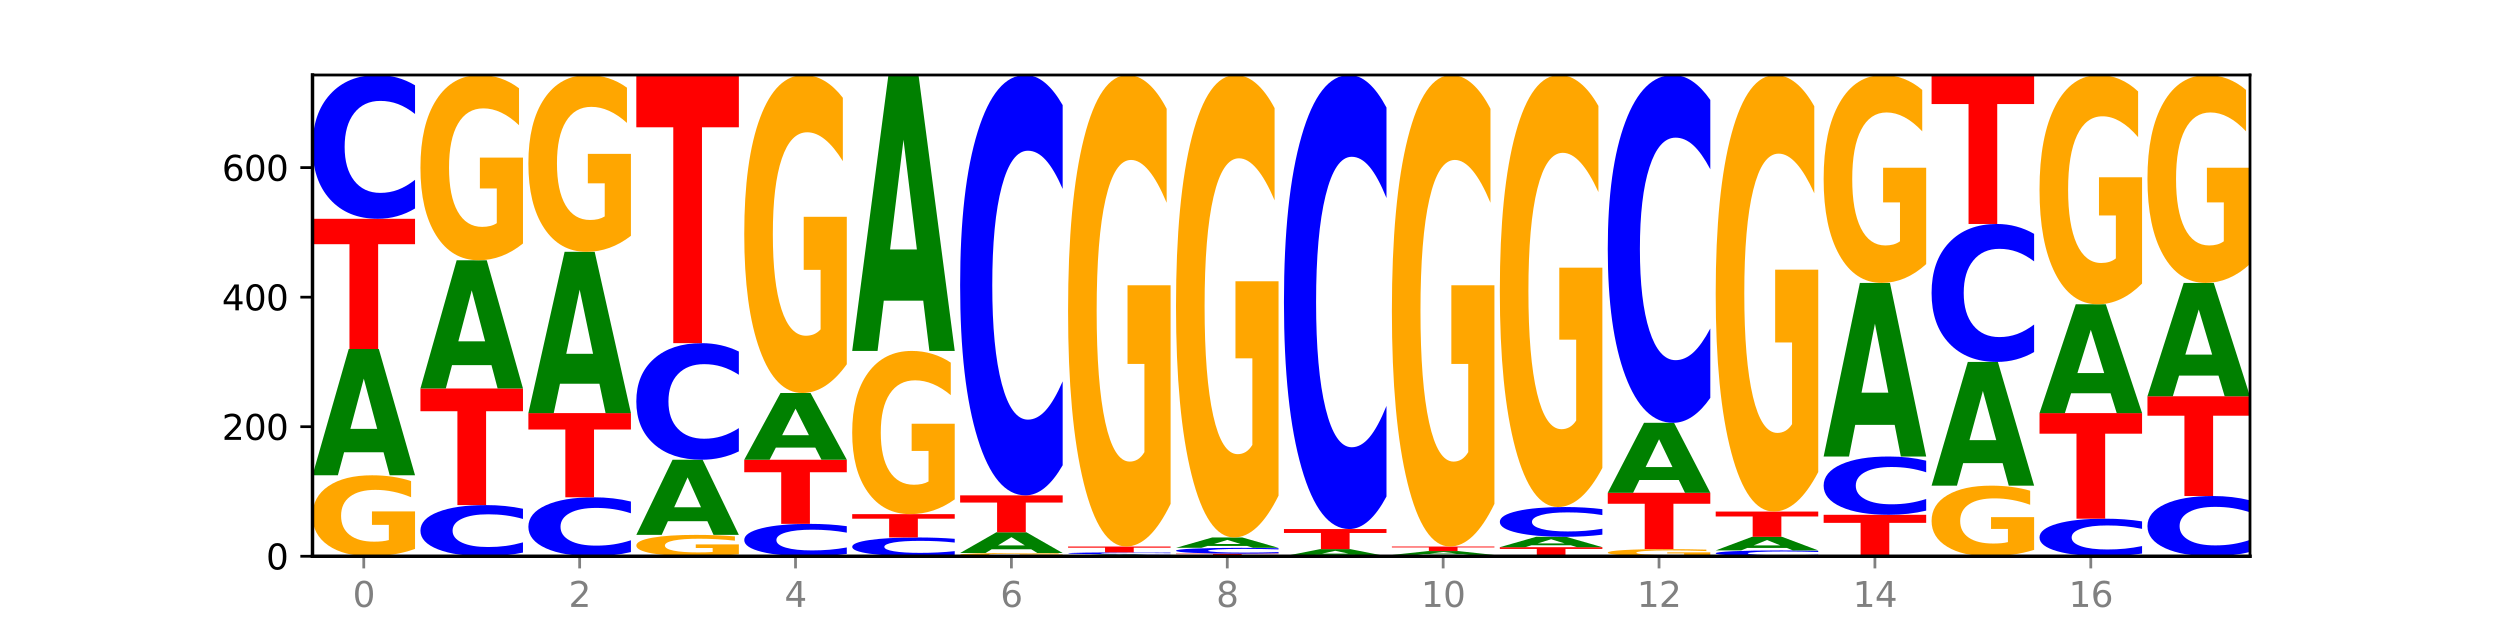 <?xml version="1.0" encoding="utf-8" standalone="no"?>
<!DOCTYPE svg PUBLIC "-//W3C//DTD SVG 1.1//EN"
  "http://www.w3.org/Graphics/SVG/1.1/DTD/svg11.dtd">
<svg xmlns:xlink="http://www.w3.org/1999/xlink" width="720pt" height="180pt" viewBox="0 0 720 180" xmlns="http://www.w3.org/2000/svg" version="1.1">
 <defs>
  <style type="text/css">*{stroke-linejoin: round; stroke-linecap: butt}</style>
 </defs>
 <g id="figure_1">
  <g id="patch_1">
   <path d="M 0 180 
L 720 180 
L 720 0 
L 0 0 
z
" style="fill: #ffffff"/>
  </g>
  <g id="axes_1">
   <g id="patch_2">
    <path d="M 90 160.2 
L 648 160.2 
L 648 21.6 
L 90 21.6 
z
" style="fill: #ffffff"/>
   </g>
   <g id="line2d_1">
    <path d="M 90 160.2 
L 648 160.2 
" clip-path="url(#pc77af517a9)" style="fill: none; stroke: #000000; stroke-width: 0.5; stroke-linecap: square"/>
   </g>
   <g id="patch_3">
    <path d="M 119.532 158.09 
Q 116.554 159.145 113.35 159.675 
Q 110.147 160.2 106.732 160.2 
Q 99.014 160.2 94.507 157.06 
Q 90 153.919 90 148.548 
Q 90 143.115 94.587 139.999 
Q 99.18 136.882 107.169 136.882 
Q 110.246 136.882 113.066 137.306 
Q 115.892 137.725 118.394 138.554 
L 118.394 143.202 
Q 115.812 142.137 113.258 141.612 
Q 110.703 141.083 108.135 141.083 
Q 103.383 141.083 100.808 143.019 
Q 98.233 144.95 98.233 148.548 
Q 98.233 152.113 100.715 154.059 
Q 103.197 156 107.764 156 
Q 109.009 156 110.074 155.889 
Q 111.14 155.773 111.987 155.533 
L 111.987 151.169 
L 107.122 151.169 
L 107.122 147.282 
L 119.532 147.282 
L 119.532 158.09 
z
" clip-path="url(#pc77af517a9)" style="fill: #ffa600"/>
   </g>
   <g id="patch_4">
    <path d="M 110.457 130.256 
L 99.099 130.256 
L 97.306 136.882 
L 90 136.882 
L 100.434 100.507 
L 109.098 100.507 
L 119.532 136.882 
L 112.232 136.882 
L 110.457 130.256 
z
M 100.911 123.505 
L 108.627 123.505 
L 104.775 109.036 
L 100.911 123.505 
z
" clip-path="url(#pc77af517a9)" style="fill: #008000"/>
   </g>
   <g id="patch_5">
    <path d="M 90 63.012 
L 119.532 63.012 
L 119.532 70.325 
L 108.907 70.325 
L 108.907 100.507 
L 100.645 100.507 
L 100.645 70.325 
L 90 70.325 
L 90 63.012 
z
" clip-path="url(#pc77af517a9)" style="fill: #ff0000"/>
   </g>
   <g id="patch_6">
    <path d="M 119.532 60.044 
Q 117.062 61.515 114.391 62.259 
Q 111.719 63.012 108.81 63.012 
Q 100.134 63.012 95.067 57.435 
Q 90 51.857 90 42.319 
Q 90 32.746 95.067 27.178 
Q 100.134 21.6 108.81 21.6 
Q 111.719 21.6 114.391 22.353 
Q 117.062 23.097 119.532 24.568 
L 119.532 32.823 
Q 117.039 30.873 114.621 29.966 
Q 112.203 29.059 109.532 29.059 
Q 104.74 29.059 101.994 32.592 
Q 99.256 36.117 99.256 42.319 
Q 99.256 48.495 101.994 52.028 
Q 104.74 55.553 109.532 55.553 
Q 112.203 55.553 114.621 54.646 
Q 117.039 53.731 119.532 51.78 
L 119.532 60.044 
z
" clip-path="url(#pc77af517a9)" style="fill: #0000ff"/>
   </g>
   <g id="patch_7">
    <path d="M 150.618 159.144 
Q 148.148 159.667 145.477 159.932 
Q 142.806 160.2 139.896 160.2 
Q 131.221 160.2 126.153 158.215 
Q 121.086 156.23 121.086 152.836 
Q 121.086 149.43 126.153 147.448 
Q 131.221 145.463 139.896 145.463 
Q 142.806 145.463 145.477 145.731 
Q 148.148 145.996 150.618 146.52 
L 150.618 149.457 
Q 148.126 148.763 145.708 148.44 
Q 143.289 148.118 140.618 148.118 
Q 135.826 148.118 133.081 149.375 
Q 130.343 150.629 130.343 152.836 
Q 130.343 155.034 133.081 156.291 
Q 135.826 157.545 140.618 157.545 
Q 143.289 157.545 145.708 157.223 
Q 148.126 156.897 150.618 156.203 
L 150.618 159.144 
z
" clip-path="url(#pc77af517a9)" style="fill: #0000ff"/>
   </g>
   <g id="patch_8">
    <path d="M 121.086 111.886 
L 150.618 111.886 
L 150.618 118.434 
L 139.994 118.434 
L 139.994 145.463 
L 131.732 145.463 
L 131.732 118.434 
L 121.086 118.434 
L 121.086 111.886 
z
" clip-path="url(#pc77af517a9)" style="fill: #ff0000"/>
   </g>
   <g id="patch_9">
    <path d="M 141.543 105.157 
L 130.186 105.157 
L 128.392 111.886 
L 121.086 111.886 
L 131.52 74.951 
L 140.185 74.951 
L 150.618 111.886 
L 143.318 111.886 
L 141.543 105.157 
z
M 131.997 98.302 
L 139.714 98.302 
L 135.861 83.611 
L 131.997 98.302 
z
" clip-path="url(#pc77af517a9)" style="fill: #008000"/>
   </g>
   <g id="patch_10">
    <path d="M 150.618 70.124 
Q 147.64 72.537 144.437 73.749 
Q 141.233 74.951 137.818 74.951 
Q 130.101 74.951 125.594 67.765 
Q 121.086 60.58 121.086 48.292 
Q 121.086 35.861 125.673 28.73 
Q 130.266 21.6 138.255 21.6 
Q 141.333 21.6 144.152 22.57 
Q 146.978 23.529 149.48 25.424 
L 149.48 36.059 
Q 146.899 33.623 144.344 32.422 
Q 141.789 31.21 139.221 31.21 
Q 134.469 31.21 131.894 35.64 
Q 129.32 40.06 129.32 48.292 
Q 129.32 56.447 131.802 60.899 
Q 134.284 65.341 138.851 65.341 
Q 140.095 65.341 141.16 65.087 
Q 142.226 64.823 143.073 64.272 
L 143.073 54.287 
L 138.209 54.287 
L 138.209 45.393 
L 150.618 45.393 
L 150.618 70.124 
z
" clip-path="url(#pc77af517a9)" style="fill: #ffa600"/>
   </g>
   <g id="patch_11">
    <path d="M 181.705 158.983 
Q 179.234 159.586 176.563 159.891 
Q 173.892 160.2 170.983 160.2 
Q 162.307 160.2 157.24 157.914 
Q 152.173 155.627 152.173 151.718 
Q 152.173 147.794 157.24 145.511 
Q 162.307 143.225 170.983 143.225 
Q 173.892 143.225 176.563 143.533 
Q 179.234 143.838 181.705 144.442 
L 181.705 147.825 
Q 179.212 147.026 176.794 146.654 
Q 174.376 146.282 171.704 146.282 
Q 166.913 146.282 164.167 147.731 
Q 161.429 149.175 161.429 151.718 
Q 161.429 154.249 164.167 155.698 
Q 166.913 157.142 171.704 157.142 
Q 174.376 157.142 176.794 156.771 
Q 179.212 156.395 181.705 155.596 
L 181.705 158.983 
z
" clip-path="url(#pc77af517a9)" style="fill: #0000ff"/>
   </g>
   <g id="patch_12">
    <path d="M 152.173 118.974 
L 181.705 118.974 
L 181.705 123.704 
L 171.08 123.704 
L 171.08 143.225 
L 162.818 143.225 
L 162.818 123.704 
L 152.173 123.704 
L 152.173 118.974 
z
" clip-path="url(#pc77af517a9)" style="fill: #ff0000"/>
   </g>
   <g id="patch_13">
    <path d="M 172.63 110.513 
L 161.272 110.513 
L 159.479 118.974 
L 152.173 118.974 
L 162.606 72.526 
L 171.271 72.526 
L 181.705 118.974 
L 174.405 118.974 
L 172.63 110.513 
z
M 163.083 101.892 
L 170.8 101.892 
L 166.948 83.416 
L 163.083 101.892 
z
" clip-path="url(#pc77af517a9)" style="fill: #008000"/>
   </g>
   <g id="patch_14">
    <path d="M 181.705 67.918 
Q 178.726 70.222 175.523 71.379 
Q 172.32 72.526 168.904 72.526 
Q 161.187 72.526 156.68 65.667 
Q 152.173 58.808 152.173 47.079 
Q 152.173 35.212 156.759 28.406 
Q 161.353 21.6 169.341 21.6 
Q 172.419 21.6 175.238 22.526 
Q 178.065 23.441 180.566 25.25 
L 180.566 35.402 
Q 177.985 33.077 175.43 31.93 
Q 172.876 30.773 170.308 30.773 
Q 165.555 30.773 162.981 35.002 
Q 160.406 39.22 160.406 47.079 
Q 160.406 54.863 162.888 59.113 
Q 165.37 63.353 169.937 63.353 
Q 171.181 63.353 172.247 63.111 
Q 173.312 62.858 174.16 62.332 
L 174.16 52.801 
L 169.295 52.801 
L 169.295 44.312 
L 181.705 44.312 
L 181.705 67.918 
z
" clip-path="url(#pc77af517a9)" style="fill: #ffa600"/>
   </g>
   <g id="patch_15">
    <path d="M 212.791 159.643 
Q 209.813 159.922 206.609 160.061 
Q 203.406 160.2 199.991 160.2 
Q 192.274 160.2 187.766 159.371 
Q 183.259 158.542 183.259 157.124 
Q 183.259 155.69 187.846 154.867 
Q 192.439 154.044 200.428 154.044 
Q 203.505 154.044 206.325 154.156 
Q 209.151 154.267 211.653 154.485 
L 211.653 155.712 
Q 209.071 155.431 206.517 155.293 
Q 203.962 155.153 201.394 155.153 
Q 196.642 155.153 194.067 155.664 
Q 191.493 156.174 191.493 157.124 
Q 191.493 158.065 193.975 158.579 
Q 196.456 159.091 201.023 159.091 
Q 202.268 159.091 203.333 159.062 
Q 204.399 159.031 205.246 158.968 
L 205.246 157.816 
L 200.381 157.816 
L 200.381 156.79 
L 212.791 156.79 
L 212.791 159.643 
z
" clip-path="url(#pc77af517a9)" style="fill: #ffa600"/>
   </g>
   <g id="patch_16">
    <path d="M 203.716 150.102 
L 192.358 150.102 
L 190.565 154.044 
L 183.259 154.044 
L 193.693 132.405 
L 202.357 132.405 
L 212.791 154.044 
L 205.491 154.044 
L 203.716 150.102 
z
M 194.17 146.086 
L 201.886 146.086 
L 198.034 137.479 
L 194.17 146.086 
z
" clip-path="url(#pc77af517a9)" style="fill: #008000"/>
   </g>
   <g id="patch_17">
    <path d="M 212.791 129.999 
Q 210.321 131.192 207.65 131.795 
Q 204.978 132.405 202.069 132.405 
Q 193.393 132.405 188.326 127.883 
Q 183.259 123.361 183.259 115.627 
Q 183.259 107.866 188.326 103.35 
Q 193.393 98.828 202.069 98.828 
Q 204.978 98.828 207.65 99.438 
Q 210.321 100.042 212.791 101.235 
L 212.791 107.928 
Q 210.298 106.347 207.88 105.611 
Q 205.462 104.876 202.791 104.876 
Q 197.999 104.876 195.253 107.741 
Q 192.515 110.598 192.515 115.627 
Q 192.515 120.635 195.253 123.5 
Q 197.999 126.357 202.791 126.357 
Q 205.462 126.357 207.88 125.622 
Q 210.298 124.88 212.791 123.298 
L 212.791 129.999 
z
" clip-path="url(#pc77af517a9)" style="fill: #0000ff"/>
   </g>
   <g id="patch_18">
    <path d="M 183.259 21.6 
L 212.791 21.6 
L 212.791 36.662 
L 202.166 36.662 
L 202.166 98.828 
L 193.904 98.828 
L 193.904 36.662 
L 183.259 36.662 
L 183.259 21.6 
z
" clip-path="url(#pc77af517a9)" style="fill: #ff0000"/>
   </g>
   <g id="patch_19">
    <path d="M 243.877 159.531 
Q 241.407 159.863 238.736 160.03 
Q 236.065 160.2 233.155 160.2 
Q 224.48 160.2 219.413 158.944 
Q 214.345 157.688 214.345 155.539 
Q 214.345 153.383 219.413 152.129 
Q 224.48 150.873 233.155 150.873 
Q 236.065 150.873 238.736 151.042 
Q 241.407 151.21 243.877 151.542 
L 243.877 153.401 
Q 241.385 152.961 238.967 152.757 
Q 236.548 152.553 233.877 152.553 
Q 229.085 152.553 226.34 153.349 
Q 223.602 154.143 223.602 155.539 
Q 223.602 156.93 226.34 157.726 
Q 229.085 158.52 233.877 158.52 
Q 236.548 158.52 238.967 158.316 
Q 241.385 158.11 243.877 157.67 
L 243.877 159.531 
z
" clip-path="url(#pc77af517a9)" style="fill: #0000ff"/>
   </g>
   <g id="patch_20">
    <path d="M 214.345 132.405 
L 243.877 132.405 
L 243.877 136.007 
L 233.253 136.007 
L 233.253 150.873 
L 224.991 150.873 
L 224.991 136.007 
L 214.345 136.007 
L 214.345 132.405 
z
" clip-path="url(#pc77af517a9)" style="fill: #ff0000"/>
   </g>
   <g id="patch_21">
    <path d="M 234.802 128.905 
L 223.445 128.905 
L 221.651 132.405 
L 214.345 132.405 
L 224.779 113.192 
L 233.444 113.192 
L 243.877 132.405 
L 236.577 132.405 
L 234.802 128.905 
z
M 225.256 125.339 
L 232.973 125.339 
L 229.12 117.697 
L 225.256 125.339 
z
" clip-path="url(#pc77af517a9)" style="fill: #008000"/>
   </g>
   <g id="patch_22">
    <path d="M 243.877 104.905 
Q 240.899 109.048 237.696 111.129 
Q 234.492 113.192 231.077 113.192 
Q 223.36 113.192 218.853 100.856 
Q 214.345 88.52 214.345 67.424 
Q 214.345 46.082 218.932 33.841 
Q 223.525 21.6 231.514 21.6 
Q 234.592 21.6 237.411 23.265 
Q 240.237 24.911 242.739 28.165 
L 242.739 46.423 
Q 240.158 42.242 237.603 40.179 
Q 235.048 38.098 232.48 38.098 
Q 227.728 38.098 225.154 45.704 
Q 222.579 53.291 222.579 67.424 
Q 222.579 81.425 225.061 89.069 
Q 227.543 96.693 232.11 96.693 
Q 233.354 96.693 234.42 96.258 
Q 235.485 95.804 236.332 94.858 
L 236.332 77.717 
L 231.468 77.717 
L 231.468 62.448 
L 243.877 62.448 
L 243.877 104.905 
z
" clip-path="url(#pc77af517a9)" style="fill: #ffa600"/>
   </g>
   <g id="patch_23">
    <path d="M 274.964 159.812 
Q 272.493 160.004 269.822 160.102 
Q 267.151 160.2 264.242 160.2 
Q 255.566 160.2 250.499 159.471 
Q 245.432 158.743 245.432 157.497 
Q 245.432 156.246 250.499 155.519 
Q 255.566 154.79 264.242 154.79 
Q 267.151 154.79 269.822 154.889 
Q 272.493 154.986 274.964 155.178 
L 274.964 156.256 
Q 272.471 156.002 270.053 155.883 
Q 267.635 155.765 264.964 155.765 
Q 260.172 155.765 257.426 156.226 
Q 254.688 156.687 254.688 157.497 
Q 254.688 158.304 257.426 158.765 
Q 260.172 159.226 264.964 159.226 
Q 267.635 159.226 270.053 159.107 
Q 272.471 158.988 274.964 158.733 
L 274.964 159.812 
z
" clip-path="url(#pc77af517a9)" style="fill: #0000ff"/>
   </g>
   <g id="patch_24">
    <path d="M 245.432 148.075 
L 274.964 148.075 
L 274.964 149.385 
L 264.339 149.385 
L 264.339 154.79 
L 256.077 154.79 
L 256.077 149.385 
L 245.432 149.385 
L 245.432 148.075 
z
" clip-path="url(#pc77af517a9)" style="fill: #ff0000"/>
   </g>
   <g id="patch_25">
    <path d="M 274.964 143.822 
Q 271.985 145.948 268.782 147.016 
Q 265.579 148.075 262.163 148.075 
Q 254.446 148.075 249.939 141.744 
Q 245.432 135.412 245.432 124.585 
Q 245.432 113.632 250.018 107.349 
Q 254.612 101.066 262.6 101.066 
Q 265.678 101.066 268.497 101.921 
Q 271.324 102.766 273.825 104.436 
L 273.825 113.807 
Q 271.244 111.661 268.689 110.602 
Q 266.135 109.534 263.567 109.534 
Q 258.814 109.534 256.24 113.438 
Q 253.665 117.332 253.665 124.585 
Q 253.665 131.771 256.147 135.694 
Q 258.629 139.607 263.196 139.607 
Q 264.44 139.607 265.506 139.384 
Q 266.571 139.151 267.419 138.665 
L 267.419 129.868 
L 262.554 129.868 
L 262.554 122.031 
L 274.964 122.031 
L 274.964 143.822 
z
" clip-path="url(#pc77af517a9)" style="fill: #ffa600"/>
   </g>
   <g id="patch_26">
    <path d="M 265.889 86.59 
L 254.531 86.59 
L 252.738 101.066 
L 245.432 101.066 
L 255.865 21.6 
L 264.53 21.6 
L 274.964 101.066 
L 267.664 101.066 
L 265.889 86.59 
z
M 256.342 71.841 
L 264.059 71.841 
L 260.207 40.232 
L 256.342 71.841 
z
" clip-path="url(#pc77af517a9)" style="fill: #008000"/>
   </g>
   <g id="patch_27">
    <path d="M 306.05 160.116 
Q 303.072 160.158 299.868 160.179 
Q 296.665 160.2 293.25 160.2 
Q 285.533 160.2 281.025 160.074 
Q 276.518 159.949 276.518 159.734 
Q 276.518 159.517 281.105 159.392 
Q 285.698 159.267 293.687 159.267 
Q 296.764 159.267 299.584 159.284 
Q 302.41 159.301 304.912 159.334 
L 304.912 159.52 
Q 302.331 159.477 299.776 159.456 
Q 297.221 159.435 294.653 159.435 
Q 289.901 159.435 287.326 159.513 
Q 284.752 159.59 284.752 159.734 
Q 284.752 159.877 287.234 159.954 
Q 289.716 160.032 294.282 160.032 
Q 295.527 160.032 296.592 160.028 
Q 297.658 160.023 298.505 160.013 
L 298.505 159.839 
L 293.64 159.839 
L 293.64 159.683 
L 306.05 159.683 
L 306.05 160.116 
z
" clip-path="url(#pc77af517a9)" style="fill: #ffa600"/>
   </g>
   <g id="patch_28">
    <path d="M 296.975 158.18 
L 285.617 158.18 
L 283.824 159.267 
L 276.518 159.267 
L 286.952 153.298 
L 295.616 153.298 
L 306.05 159.267 
L 298.75 159.267 
L 296.975 158.18 
z
M 287.429 157.072 
L 295.145 157.072 
L 291.293 154.698 
L 287.429 157.072 
z
" clip-path="url(#pc77af517a9)" style="fill: #008000"/>
   </g>
   <g id="patch_29">
    <path d="M 276.518 142.665 
L 306.05 142.665 
L 306.05 144.739 
L 295.425 144.739 
L 295.425 153.298 
L 287.163 153.298 
L 287.163 144.739 
L 276.518 144.739 
L 276.518 142.665 
z
" clip-path="url(#pc77af517a9)" style="fill: #ff0000"/>
   </g>
   <g id="patch_30">
    <path d="M 306.05 133.987 
Q 303.58 138.289 300.909 140.464 
Q 298.237 142.665 295.328 142.665 
Q 286.652 142.665 281.585 126.36 
Q 276.518 110.054 276.518 82.17 
Q 276.518 54.186 281.585 37.905 
Q 286.652 21.6 295.328 21.6 
Q 298.237 21.6 300.909 23.801 
Q 303.58 25.976 306.05 30.278 
L 306.05 54.411 
Q 303.558 48.709 301.139 46.058 
Q 298.721 43.407 296.05 43.407 
Q 291.258 43.407 288.512 53.736 
Q 285.774 64.039 285.774 82.17 
Q 285.774 100.226 288.512 110.554 
Q 291.258 120.858 296.05 120.858 
Q 298.721 120.858 301.139 118.207 
Q 303.558 115.531 306.05 109.829 
L 306.05 133.987 
z
" clip-path="url(#pc77af517a9)" style="fill: #0000ff"/>
   </g>
   <g id="patch_31">
    <path d="M 328.061 160.098 
L 316.704 160.098 
L 314.91 160.2 
L 307.604 160.2 
L 318.038 159.64 
L 326.703 159.64 
L 337.136 160.2 
L 329.837 160.2 
L 328.061 160.098 
z
M 318.515 159.994 
L 326.232 159.994 
L 322.38 159.772 
L 318.515 159.994 
z
" clip-path="url(#pc77af517a9)" style="fill: #008000"/>
   </g>
   <g id="patch_32">
    <path d="M 337.136 159.6 
Q 334.666 159.62 331.995 159.63 
Q 329.324 159.64 326.414 159.64 
Q 317.739 159.64 312.672 159.565 
Q 307.604 159.49 307.604 159.361 
Q 307.604 159.231 312.672 159.156 
Q 317.739 159.081 326.414 159.081 
Q 329.324 159.081 331.995 159.091 
Q 334.666 159.101 337.136 159.121 
L 337.136 159.232 
Q 334.644 159.206 332.226 159.194 
Q 329.807 159.182 327.136 159.182 
Q 322.344 159.182 319.599 159.229 
Q 316.861 159.277 316.861 159.361 
Q 316.861 159.444 319.599 159.492 
Q 322.344 159.54 327.136 159.54 
Q 329.807 159.54 332.226 159.527 
Q 334.644 159.515 337.136 159.489 
L 337.136 159.6 
z
" clip-path="url(#pc77af517a9)" style="fill: #0000ff"/>
   </g>
   <g id="patch_33">
    <path d="M 307.604 157.402 
L 337.136 157.402 
L 337.136 157.729 
L 326.512 157.729 
L 326.512 159.081 
L 318.25 159.081 
L 318.25 157.729 
L 307.604 157.729 
L 307.604 157.402 
z
" clip-path="url(#pc77af517a9)" style="fill: #ff0000"/>
   </g>
   <g id="patch_34">
    <path d="M 337.136 145.115 
Q 334.158 151.258 330.955 154.344 
Q 327.751 157.402 324.336 157.402 
Q 316.619 157.402 312.112 139.112 
Q 307.604 120.821 307.604 89.543 
Q 307.604 57.9 312.191 39.75 
Q 316.784 21.6 324.773 21.6 
Q 327.851 21.6 330.67 24.069 
Q 333.496 26.509 335.998 31.334 
L 335.998 58.405 
Q 333.417 52.205 330.862 49.148 
Q 328.307 46.062 325.739 46.062 
Q 320.987 46.062 318.413 57.339 
Q 315.838 68.588 315.838 89.543 
Q 315.838 110.302 318.32 121.635 
Q 320.802 132.94 325.369 132.94 
Q 326.613 132.94 327.679 132.295 
Q 328.744 131.622 329.591 130.219 
L 329.591 104.804 
L 324.727 104.804 
L 324.727 82.165 
L 337.136 82.165 
L 337.136 145.115 
z
" clip-path="url(#pc77af517a9)" style="fill: #ffa600"/>
   </g>
   <g id="patch_35">
    <path d="M 338.691 159.454 
L 368.223 159.454 
L 368.223 159.599 
L 357.598 159.599 
L 357.598 160.2 
L 349.336 160.2 
L 349.336 159.599 
L 338.691 159.599 
L 338.691 159.454 
z
" clip-path="url(#pc77af517a9)" style="fill: #ff0000"/>
   </g>
   <g id="patch_36">
    <path d="M 368.223 159.333 
Q 365.753 159.393 363.081 159.423 
Q 360.41 159.454 357.501 159.454 
Q 348.825 159.454 343.758 159.228 
Q 338.691 159.002 338.691 158.615 
Q 338.691 158.227 343.758 158.001 
Q 348.825 157.775 357.501 157.775 
Q 360.41 157.775 363.081 157.805 
Q 365.753 157.836 368.223 157.895 
L 368.223 158.23 
Q 365.73 158.151 363.312 158.114 
Q 360.894 158.077 358.223 158.077 
Q 353.431 158.077 350.685 158.221 
Q 347.947 158.363 347.947 158.615 
Q 347.947 158.865 350.685 159.009 
Q 353.431 159.151 358.223 159.151 
Q 360.894 159.151 363.312 159.115 
Q 365.73 159.078 368.223 158.998 
L 368.223 159.333 
z
" clip-path="url(#pc77af517a9)" style="fill: #0000ff"/>
   </g>
   <g id="patch_37">
    <path d="M 359.148 157.231 
L 347.79 157.231 
L 345.997 157.775 
L 338.691 157.775 
L 349.125 154.79 
L 357.789 154.79 
L 368.223 157.775 
L 360.923 157.775 
L 359.148 157.231 
z
M 349.602 156.677 
L 357.318 156.677 
L 353.466 155.49 
L 349.602 156.677 
z
" clip-path="url(#pc77af517a9)" style="fill: #008000"/>
   </g>
   <g id="patch_38">
    <path d="M 368.223 142.74 
Q 365.244 148.765 362.041 151.791 
Q 358.838 154.79 355.423 154.79 
Q 347.705 154.79 343.198 136.852 
Q 338.691 118.913 338.691 88.236 
Q 338.691 57.202 343.277 39.401 
Q 347.871 21.6 355.859 21.6 
Q 358.937 21.6 361.757 24.021 
Q 364.583 26.415 367.084 31.147 
L 367.084 57.697 
Q 364.503 51.617 361.948 48.618 
Q 359.394 45.591 356.826 45.591 
Q 352.074 45.591 349.499 56.652 
Q 346.924 67.684 346.924 88.236 
Q 346.924 108.596 349.406 119.711 
Q 351.888 130.799 356.455 130.799 
Q 357.699 130.799 358.765 130.166 
Q 359.831 129.506 360.678 128.13 
L 360.678 103.203 
L 355.813 103.203 
L 355.813 81.001 
L 368.223 81.001 
L 368.223 142.74 
z
" clip-path="url(#pc77af517a9)" style="fill: #ffa600"/>
   </g>
   <g id="patch_39">
    <path d="M 390.234 159.826 
L 378.876 159.826 
L 377.083 160.2 
L 369.777 160.2 
L 380.211 158.148 
L 388.875 158.148 
L 399.309 160.2 
L 392.009 160.2 
L 390.234 159.826 
z
M 380.688 159.445 
L 388.404 159.445 
L 384.552 158.629 
L 380.688 159.445 
z
" clip-path="url(#pc77af517a9)" style="fill: #008000"/>
   </g>
   <g id="patch_40">
    <path d="M 369.777 152.365 
L 399.309 152.365 
L 399.309 153.493 
L 388.685 153.493 
L 388.685 158.148 
L 380.422 158.148 
L 380.422 153.493 
L 369.777 153.493 
L 369.777 152.365 
z
" clip-path="url(#pc77af517a9)" style="fill: #ff0000"/>
   </g>
   <g id="patch_41">
    <path d="M 399.309 142.992 
Q 396.839 147.638 394.168 149.988 
Q 391.496 152.365 388.587 152.365 
Q 379.911 152.365 374.844 134.753 
Q 369.777 117.142 369.777 87.023 
Q 369.777 56.797 374.844 39.212 
Q 379.911 21.6 388.587 21.6 
Q 391.496 21.6 394.168 23.977 
Q 396.839 26.327 399.309 30.973 
L 399.309 57.04 
Q 396.817 50.881 394.398 48.018 
Q 391.98 45.154 389.309 45.154 
Q 384.517 45.154 381.772 56.31 
Q 379.033 67.439 379.033 87.023 
Q 379.033 106.526 381.772 117.682 
Q 384.517 128.811 389.309 128.811 
Q 391.98 128.811 394.398 125.948 
Q 396.817 123.057 399.309 116.898 
L 399.309 142.992 
z
" clip-path="url(#pc77af517a9)" style="fill: #0000ff"/>
   </g>
   <g id="patch_42">
    <path d="M 430.396 160.173 
Q 427.925 160.187 425.254 160.193 
Q 422.583 160.2 419.674 160.2 
Q 410.998 160.2 405.931 160.15 
Q 400.864 160.1 400.864 160.014 
Q 400.864 159.927 405.931 159.877 
Q 410.998 159.827 419.674 159.827 
Q 422.583 159.827 425.254 159.834 
Q 427.925 159.84 430.396 159.854 
L 430.396 159.928 
Q 427.903 159.91 425.485 159.902 
Q 423.066 159.894 420.395 159.894 
Q 415.603 159.894 412.858 159.926 
Q 410.12 159.958 410.12 160.014 
Q 410.12 160.069 412.858 160.101 
Q 415.603 160.133 420.395 160.133 
Q 423.066 160.133 425.485 160.125 
Q 427.903 160.116 430.396 160.099 
L 430.396 160.173 
z
" clip-path="url(#pc77af517a9)" style="fill: #0000ff"/>
   </g>
   <g id="patch_43">
    <path d="M 421.32 159.623 
L 409.963 159.623 
L 408.17 159.827 
L 400.864 159.827 
L 411.297 158.708 
L 419.962 158.708 
L 430.396 159.827 
L 423.096 159.827 
L 421.32 159.623 
z
M 411.774 159.415 
L 419.491 159.415 
L 415.639 158.97 
L 411.774 159.415 
z
" clip-path="url(#pc77af517a9)" style="fill: #008000"/>
   </g>
   <g id="patch_44">
    <path d="M 400.864 157.402 
L 430.396 157.402 
L 430.396 157.657 
L 419.771 157.657 
L 419.771 158.708 
L 411.509 158.708 
L 411.509 157.657 
L 400.864 157.657 
L 400.864 157.402 
z
" clip-path="url(#pc77af517a9)" style="fill: #ff0000"/>
   </g>
   <g id="patch_45">
    <path d="M 430.396 145.115 
Q 427.417 151.258 424.214 154.344 
Q 421.01 157.402 417.595 157.402 
Q 409.878 157.402 405.371 139.112 
Q 400.864 120.821 400.864 89.543 
Q 400.864 57.9 405.45 39.75 
Q 410.043 21.6 418.032 21.6 
Q 421.11 21.6 423.929 24.069 
Q 426.755 26.509 429.257 31.334 
L 429.257 58.405 
Q 426.676 52.205 424.121 49.148 
Q 421.566 46.062 418.998 46.062 
Q 414.246 46.062 411.672 57.339 
Q 409.097 68.588 409.097 89.543 
Q 409.097 110.302 411.579 121.635 
Q 414.061 132.94 418.628 132.94 
Q 419.872 132.94 420.938 132.295 
Q 422.003 131.622 422.85 130.219 
L 422.85 104.804 
L 417.986 104.804 
L 417.986 82.165 
L 430.396 82.165 
L 430.396 145.115 
z
" clip-path="url(#pc77af517a9)" style="fill: #ffa600"/>
   </g>
   <g id="patch_46">
    <path d="M 431.95 157.588 
L 461.482 157.588 
L 461.482 158.098 
L 450.857 158.098 
L 450.857 160.2 
L 442.595 160.2 
L 442.595 158.098 
L 431.95 158.098 
L 431.95 157.588 
z
" clip-path="url(#pc77af517a9)" style="fill: #ff0000"/>
   </g>
   <g id="patch_47">
    <path d="M 452.407 157.045 
L 441.049 157.045 
L 439.256 157.588 
L 431.95 157.588 
L 442.384 154.604 
L 451.048 154.604 
L 461.482 157.588 
L 454.182 157.588 
L 452.407 157.045 
z
M 442.861 156.491 
L 450.577 156.491 
L 446.725 155.304 
L 442.861 156.491 
z
" clip-path="url(#pc77af517a9)" style="fill: #008000"/>
   </g>
   <g id="patch_48">
    <path d="M 461.482 153.989 
Q 459.012 154.294 456.34 154.448 
Q 453.669 154.604 450.76 154.604 
Q 442.084 154.604 437.017 153.448 
Q 431.95 152.292 431.95 150.316 
Q 431.95 148.333 437.017 147.179 
Q 442.084 146.023 450.76 146.023 
Q 453.669 146.023 456.34 146.179 
Q 459.012 146.333 461.482 146.638 
L 461.482 148.348 
Q 458.989 147.944 456.571 147.756 
Q 454.153 147.569 451.482 147.569 
Q 446.69 147.569 443.944 148.301 
Q 441.206 149.031 441.206 150.316 
Q 441.206 151.596 443.944 152.328 
Q 446.69 153.058 451.482 153.058 
Q 454.153 153.058 456.571 152.87 
Q 458.989 152.681 461.482 152.276 
L 461.482 153.989 
z
" clip-path="url(#pc77af517a9)" style="fill: #0000ff"/>
   </g>
   <g id="patch_49">
    <path d="M 461.482 134.765 
Q 458.504 140.394 455.3 143.221 
Q 452.097 146.023 448.682 146.023 
Q 440.964 146.023 436.457 129.265 
Q 431.95 112.508 431.95 83.85 
Q 431.95 54.858 436.537 38.229 
Q 441.13 21.6 449.118 21.6 
Q 452.196 21.6 455.016 23.862 
Q 457.842 26.098 460.344 30.519 
L 460.344 55.321 
Q 457.762 49.641 455.207 46.839 
Q 452.653 44.012 450.085 44.012 
Q 445.333 44.012 442.758 54.344 
Q 440.183 64.651 440.183 83.85 
Q 440.183 102.869 442.665 113.253 
Q 445.147 123.611 449.714 123.611 
Q 450.958 123.611 452.024 123.02 
Q 453.09 122.403 453.937 121.118 
L 453.937 97.832 
L 449.072 97.832 
L 449.072 77.09 
L 461.482 77.09 
L 461.482 134.765 
z
" clip-path="url(#pc77af517a9)" style="fill: #ffa600"/>
   </g>
   <g id="patch_50">
    <path d="M 492.568 160.014 
Q 489.59 160.107 486.387 160.154 
Q 483.183 160.2 479.768 160.2 
Q 472.051 160.2 467.543 159.924 
Q 463.036 159.647 463.036 159.175 
Q 463.036 158.697 467.623 158.422 
Q 472.216 158.148 480.205 158.148 
Q 483.282 158.148 486.102 158.185 
Q 488.928 158.222 491.43 158.295 
L 491.43 158.704 
Q 488.849 158.61 486.294 158.564 
Q 483.739 158.518 481.171 158.518 
Q 476.419 158.518 473.844 158.688 
Q 471.27 158.858 471.27 159.175 
Q 471.27 159.488 473.752 159.66 
Q 476.234 159.83 480.8 159.83 
Q 482.045 159.83 483.11 159.821 
Q 484.176 159.81 485.023 159.789 
L 485.023 159.405 
L 480.158 159.405 
L 480.158 159.063 
L 492.568 159.063 
L 492.568 160.014 
z
" clip-path="url(#pc77af517a9)" style="fill: #ffa600"/>
   </g>
   <g id="patch_51">
    <path d="M 463.036 141.919 
L 492.568 141.919 
L 492.568 145.084 
L 481.944 145.084 
L 481.944 158.148 
L 473.681 158.148 
L 473.681 145.084 
L 463.036 145.084 
L 463.036 141.919 
z
" clip-path="url(#pc77af517a9)" style="fill: #ff0000"/>
   </g>
   <g id="patch_52">
    <path d="M 483.493 138.249 
L 472.136 138.249 
L 470.342 141.919 
L 463.036 141.919 
L 473.47 121.773 
L 482.135 121.773 
L 492.568 141.919 
L 485.268 141.919 
L 483.493 138.249 
z
M 473.947 134.51 
L 481.664 134.51 
L 477.811 126.496 
L 473.947 134.51 
z
" clip-path="url(#pc77af517a9)" style="fill: #008000"/>
   </g>
   <g id="patch_53">
    <path d="M 492.568 114.592 
Q 490.098 118.151 487.427 119.952 
Q 484.756 121.773 481.846 121.773 
Q 473.17 121.773 468.103 108.281 
Q 463.036 94.789 463.036 71.717 
Q 463.036 48.562 468.103 35.092 
Q 473.17 21.6 481.846 21.6 
Q 484.756 21.6 487.427 23.421 
Q 490.098 25.221 492.568 28.78 
L 492.568 48.749 
Q 490.076 44.031 487.657 41.837 
Q 485.239 39.644 482.568 39.644 
Q 477.776 39.644 475.031 48.19 
Q 472.292 56.715 472.292 71.717 
Q 472.292 86.657 475.031 95.203 
Q 477.776 103.729 482.568 103.729 
Q 485.239 103.729 487.657 101.535 
Q 490.076 99.321 492.568 94.603 
L 492.568 114.592 
z
" clip-path="url(#pc77af517a9)" style="fill: #0000ff"/>
   </g>
   <g id="patch_54">
    <path d="M 523.655 160.08 
Q 521.184 160.139 518.513 160.169 
Q 515.842 160.2 512.933 160.2 
Q 504.257 160.2 499.19 159.974 
Q 494.123 159.748 494.123 159.361 
Q 494.123 158.973 499.19 158.747 
Q 504.257 158.521 512.933 158.521 
Q 515.842 158.521 518.513 158.552 
Q 521.184 158.582 523.655 158.641 
L 523.655 158.976 
Q 521.162 158.897 518.744 158.86 
Q 516.326 158.824 513.654 158.824 
Q 508.863 158.824 506.117 158.967 
Q 503.379 159.11 503.379 159.361 
Q 503.379 159.611 506.117 159.755 
Q 508.863 159.898 513.654 159.898 
Q 516.326 159.898 518.744 159.861 
Q 521.162 159.824 523.655 159.745 
L 523.655 160.08 
z
" clip-path="url(#pc77af517a9)" style="fill: #0000ff"/>
   </g>
   <g id="patch_55">
    <path d="M 514.579 157.808 
L 503.222 157.808 
L 501.429 158.521 
L 494.123 158.521 
L 504.556 154.604 
L 513.221 154.604 
L 523.655 158.521 
L 516.355 158.521 
L 514.579 157.808 
z
M 505.033 157.08 
L 512.75 157.08 
L 508.898 155.522 
L 505.033 157.08 
z
" clip-path="url(#pc77af517a9)" style="fill: #008000"/>
   </g>
   <g id="patch_56">
    <path d="M 494.123 147.329 
L 523.655 147.329 
L 523.655 148.748 
L 513.03 148.748 
L 513.03 154.604 
L 504.768 154.604 
L 504.768 148.748 
L 494.123 148.748 
L 494.123 147.329 
z
" clip-path="url(#pc77af517a9)" style="fill: #ff0000"/>
   </g>
   <g id="patch_57">
    <path d="M 523.655 135.953 
Q 520.676 141.641 517.473 144.498 
Q 514.269 147.329 510.854 147.329 
Q 503.137 147.329 498.63 130.395 
Q 494.123 113.462 494.123 84.503 
Q 494.123 55.207 498.709 38.404 
Q 503.303 21.6 511.291 21.6 
Q 514.369 21.6 517.188 23.886 
Q 520.014 26.145 522.516 30.612 
L 522.516 55.675 
Q 519.935 49.935 517.38 47.104 
Q 514.825 44.247 512.257 44.247 
Q 507.505 44.247 504.931 54.688 
Q 502.356 65.102 502.356 84.503 
Q 502.356 103.722 504.838 114.215 
Q 507.32 124.681 511.887 124.681 
Q 513.131 124.681 514.197 124.084 
Q 515.262 123.461 516.109 122.162 
L 516.109 98.632 
L 511.245 98.632 
L 511.245 77.673 
L 523.655 77.673 
L 523.655 135.953 
z
" clip-path="url(#pc77af517a9)" style="fill: #ffa600"/>
   </g>
   <g id="patch_58">
    <path d="M 525.209 148.261 
L 554.741 148.261 
L 554.741 150.59 
L 544.116 150.59 
L 544.116 160.2 
L 535.854 160.2 
L 535.854 150.59 
L 525.209 150.59 
L 525.209 148.261 
z
" clip-path="url(#pc77af517a9)" style="fill: #ff0000"/>
   </g>
   <g id="patch_59">
    <path d="M 554.741 147.058 
Q 552.271 147.654 549.599 147.956 
Q 546.928 148.261 544.019 148.261 
Q 535.343 148.261 530.276 146 
Q 525.209 143.739 525.209 139.872 
Q 525.209 135.992 530.276 133.734 
Q 535.343 131.473 544.019 131.473 
Q 546.928 131.473 549.599 131.778 
Q 552.271 132.08 554.741 132.676 
L 554.741 136.023 
Q 552.248 135.232 549.83 134.864 
Q 547.412 134.497 544.741 134.497 
Q 539.949 134.497 537.203 135.929 
Q 534.465 137.358 534.465 139.872 
Q 534.465 142.376 537.203 143.808 
Q 539.949 145.237 544.741 145.237 
Q 547.412 145.237 549.83 144.87 
Q 552.248 144.499 554.741 143.708 
L 554.741 147.058 
z
" clip-path="url(#pc77af517a9)" style="fill: #0000ff"/>
   </g>
   <g id="patch_60">
    <path d="M 545.666 122.366 
L 534.308 122.366 
L 532.515 131.473 
L 525.209 131.473 
L 535.643 81.48 
L 544.307 81.48 
L 554.741 131.473 
L 547.441 131.473 
L 545.666 122.366 
z
M 536.12 113.087 
L 543.836 113.087 
L 539.984 93.201 
L 536.12 113.087 
z
" clip-path="url(#pc77af517a9)" style="fill: #008000"/>
   </g>
   <g id="patch_61">
    <path d="M 554.741 76.062 
Q 551.763 78.771 548.559 80.131 
Q 545.356 81.48 541.941 81.48 
Q 534.223 81.48 529.716 73.415 
Q 525.209 65.35 525.209 51.558 
Q 525.209 37.606 529.796 29.603 
Q 534.389 21.6 542.377 21.6 
Q 545.455 21.6 548.275 22.688 
Q 551.101 23.765 553.603 25.892 
L 553.603 37.828 
Q 551.021 35.095 548.467 33.747 
Q 545.912 32.386 543.344 32.386 
Q 538.592 32.386 536.017 37.358 
Q 533.442 42.319 533.442 51.558 
Q 533.442 60.712 535.924 65.709 
Q 538.406 70.694 542.973 70.694 
Q 544.217 70.694 545.283 70.409 
Q 546.349 70.112 547.196 69.494 
L 547.196 58.287 
L 542.331 58.287 
L 542.331 48.305 
L 554.741 48.305 
L 554.741 76.062 
z
" clip-path="url(#pc77af517a9)" style="fill: #ffa600"/>
   </g>
   <g id="patch_62">
    <path d="M 585.827 158.36 
Q 582.849 159.28 579.646 159.742 
Q 576.442 160.2 573.027 160.2 
Q 565.31 160.2 560.803 157.461 
Q 556.295 154.723 556.295 150.04 
Q 556.295 145.302 560.882 142.585 
Q 565.475 139.867 573.464 139.867 
Q 576.541 139.867 579.361 140.237 
Q 582.187 140.602 584.689 141.324 
L 584.689 145.378 
Q 582.108 144.449 579.553 143.992 
Q 576.998 143.53 574.43 143.53 
Q 569.678 143.53 567.103 145.218 
Q 564.529 146.902 564.529 150.04 
Q 564.529 153.148 567.011 154.845 
Q 569.493 156.537 574.059 156.537 
Q 575.304 156.537 576.369 156.441 
Q 577.435 156.34 578.282 156.13 
L 578.282 152.325 
L 573.417 152.325 
L 573.417 148.935 
L 585.827 148.935 
L 585.827 158.36 
z
" clip-path="url(#pc77af517a9)" style="fill: #ffa600"/>
   </g>
   <g id="patch_63">
    <path d="M 576.752 133.376 
L 565.395 133.376 
L 563.601 139.867 
L 556.295 139.867 
L 566.729 104.238 
L 575.394 104.238 
L 585.827 139.867 
L 578.527 139.867 
L 576.752 133.376 
z
M 567.206 126.764 
L 574.923 126.764 
L 571.07 112.591 
L 567.206 126.764 
z
" clip-path="url(#pc77af517a9)" style="fill: #008000"/>
   </g>
   <g id="patch_64">
    <path d="M 585.827 101.39 
Q 583.357 102.801 580.686 103.515 
Q 578.015 104.238 575.105 104.238 
Q 566.429 104.238 561.362 98.886 
Q 556.295 93.535 556.295 84.383 
Q 556.295 75.199 561.362 69.856 
Q 566.429 64.504 575.105 64.504 
Q 578.015 64.504 580.686 65.227 
Q 583.357 65.941 585.827 67.352 
L 585.827 75.273 
Q 583.335 73.402 580.916 72.532 
Q 578.498 71.662 575.827 71.662 
Q 571.035 71.662 568.29 75.051 
Q 565.551 78.433 565.551 84.383 
Q 565.551 90.309 568.29 93.699 
Q 571.035 97.081 575.827 97.081 
Q 578.498 97.081 580.916 96.211 
Q 583.335 95.332 585.827 93.461 
L 585.827 101.39 
z
" clip-path="url(#pc77af517a9)" style="fill: #0000ff"/>
   </g>
   <g id="patch_65">
    <path d="M 556.295 21.6 
L 585.827 21.6 
L 585.827 29.968 
L 575.203 29.968 
L 575.203 64.504 
L 566.941 64.504 
L 566.941 29.968 
L 556.295 29.968 
L 556.295 21.6 
z
" clip-path="url(#pc77af517a9)" style="fill: #ff0000"/>
   </g>
   <g id="patch_66">
    <path d="M 616.914 159.424 
Q 614.443 159.809 611.772 160.003 
Q 609.101 160.2 606.192 160.2 
Q 597.516 160.2 592.449 158.743 
Q 587.382 157.286 587.382 154.794 
Q 587.382 152.293 592.449 150.838 
Q 597.516 149.381 606.192 149.381 
Q 609.101 149.381 611.772 149.577 
Q 614.443 149.772 616.914 150.156 
L 616.914 152.313 
Q 614.421 151.803 612.003 151.566 
Q 609.585 151.329 606.913 151.329 
Q 602.122 151.329 599.376 152.253 
Q 596.638 153.173 596.638 154.794 
Q 596.638 156.407 599.376 157.33 
Q 602.122 158.251 606.913 158.251 
Q 609.585 158.251 612.003 158.014 
Q 614.421 157.775 616.914 157.266 
L 616.914 159.424 
z
" clip-path="url(#pc77af517a9)" style="fill: #0000ff"/>
   </g>
   <g id="patch_67">
    <path d="M 587.382 118.974 
L 616.914 118.974 
L 616.914 124.904 
L 606.289 124.904 
L 606.289 149.381 
L 598.027 149.381 
L 598.027 124.904 
L 587.382 124.904 
L 587.382 118.974 
z
" clip-path="url(#pc77af517a9)" style="fill: #ff0000"/>
   </g>
   <g id="patch_68">
    <path d="M 607.838 113.265 
L 596.481 113.265 
L 594.688 118.974 
L 587.382 118.974 
L 597.815 87.636 
L 606.48 87.636 
L 616.914 118.974 
L 609.614 118.974 
L 607.838 113.265 
z
M 598.292 107.449 
L 606.009 107.449 
L 602.157 94.983 
L 598.292 107.449 
z
" clip-path="url(#pc77af517a9)" style="fill: #008000"/>
   </g>
   <g id="patch_69">
    <path d="M 616.914 81.661 
Q 613.935 84.648 610.732 86.149 
Q 607.529 87.636 604.113 87.636 
Q 596.396 87.636 591.889 78.742 
Q 587.382 69.848 587.382 54.638 
Q 587.382 39.251 591.968 30.426 
Q 596.562 21.6 604.55 21.6 
Q 607.628 21.6 610.447 22.8 
Q 613.273 23.987 615.775 26.333 
L 615.775 39.497 
Q 613.194 36.482 610.639 34.995 
Q 608.084 33.495 605.516 33.495 
Q 600.764 33.495 598.19 38.978 
Q 595.615 44.448 595.615 54.638 
Q 595.615 64.732 598.097 70.243 
Q 600.579 75.741 605.146 75.741 
Q 606.39 75.741 607.456 75.427 
Q 608.521 75.1 609.368 74.418 
L 609.368 62.059 
L 604.504 62.059 
L 604.504 51.051 
L 616.914 51.051 
L 616.914 81.661 
z
" clip-path="url(#pc77af517a9)" style="fill: #ffa600"/>
   </g>
   <g id="patch_70">
    <path d="M 648 158.956 
Q 645.53 159.573 642.858 159.885 
Q 640.187 160.2 637.278 160.2 
Q 628.602 160.2 623.535 157.863 
Q 618.468 155.527 618.468 151.531 
Q 618.468 147.521 623.535 145.188 
Q 628.602 142.852 637.278 142.852 
Q 640.187 142.852 642.858 143.167 
Q 645.53 143.479 648 144.095 
L 648 147.553 
Q 645.507 146.736 643.089 146.356 
Q 640.671 145.977 638 145.977 
Q 633.208 145.977 630.462 147.457 
Q 627.724 148.933 627.724 151.531 
Q 627.724 154.119 630.462 155.599 
Q 633.208 157.075 638 157.075 
Q 640.671 157.075 643.089 156.695 
Q 645.507 156.312 648 155.495 
L 648 158.956 
z
" clip-path="url(#pc77af517a9)" style="fill: #0000ff"/>
   </g>
   <g id="patch_71">
    <path d="M 618.468 114.124 
L 648 114.124 
L 648 119.727 
L 637.375 119.727 
L 637.375 142.852 
L 629.113 142.852 
L 629.113 119.727 
L 618.468 119.727 
L 618.468 114.124 
z
" clip-path="url(#pc77af517a9)" style="fill: #ff0000"/>
   </g>
   <g id="patch_72">
    <path d="M 638.925 108.178 
L 627.567 108.178 
L 625.774 114.124 
L 618.468 114.124 
L 628.902 81.48 
L 637.566 81.48 
L 648 114.124 
L 640.7 114.124 
L 638.925 108.178 
z
M 629.379 102.119 
L 637.095 102.119 
L 633.243 89.134 
L 629.379 102.119 
z
" clip-path="url(#pc77af517a9)" style="fill: #008000"/>
   </g>
   <g id="patch_73">
    <path d="M 648 76.062 
Q 645.022 78.771 641.818 80.131 
Q 638.615 81.48 635.2 81.48 
Q 627.482 81.48 622.975 73.415 
Q 618.468 65.35 618.468 51.558 
Q 618.468 37.606 623.055 29.603 
Q 627.648 21.6 635.637 21.6 
Q 638.714 21.6 641.534 22.688 
Q 644.36 23.765 646.862 25.892 
L 646.862 37.828 
Q 644.28 35.095 641.726 33.747 
Q 639.171 32.386 636.603 32.386 
Q 631.851 32.386 629.276 37.358 
Q 626.701 42.319 626.701 51.558 
Q 626.701 60.712 629.183 65.709 
Q 631.665 70.694 636.232 70.694 
Q 637.476 70.694 638.542 70.409 
Q 639.608 70.112 640.455 69.494 
L 640.455 58.287 
L 635.59 58.287 
L 635.59 48.305 
L 648 48.305 
L 648 76.062 
z
" clip-path="url(#pc77af517a9)" style="fill: #ffa600"/>
   </g>
   <g id="matplotlib.axis_1">
    <g id="xtick_1">
     <g id="line2d_2">
      <defs>
       <path id="m510dc4c5cf" d="M 0 0 
L 0 3.5 
" style="stroke: #808080; stroke-width: 0.8"/>
      </defs>
      <g>
       <use xlink:href="#m510dc4c5cf" x="104.766" y="160.2" style="fill: #808080; stroke: #808080; stroke-width: 0.8"/>
      </g>
     </g>
     <g id="text_1">
      <!-- 0 -->
      <g style="fill: #808080" transform="translate(101.585 174.798) scale(0.1 -0.1)">
       <defs>
        <path id="DejaVuSans-30" d="M 2034 4250 
Q 1547 4250 1301 3770 
Q 1056 3291 1056 2328 
Q 1056 1369 1301 889 
Q 1547 409 2034 409 
Q 2525 409 2770 889 
Q 3016 1369 3016 2328 
Q 3016 3291 2770 3770 
Q 2525 4250 2034 4250 
z
M 2034 4750 
Q 2819 4750 3233 4129 
Q 3647 3509 3647 2328 
Q 3647 1150 3233 529 
Q 2819 -91 2034 -91 
Q 1250 -91 836 529 
Q 422 1150 422 2328 
Q 422 3509 836 4129 
Q 1250 4750 2034 4750 
z
" transform="scale(0.016)"/>
       </defs>
       <use xlink:href="#DejaVuSans-30"/>
      </g>
     </g>
    </g>
    <g id="xtick_2">
     <g id="line2d_3">
      <g>
       <use xlink:href="#m510dc4c5cf" x="166.939" y="160.2" style="fill: #808080; stroke: #808080; stroke-width: 0.8"/>
      </g>
     </g>
     <g id="text_2">
      <!-- 2 -->
      <g style="fill: #808080" transform="translate(163.757 174.798) scale(0.1 -0.1)">
       <defs>
        <path id="DejaVuSans-32" d="M 1228 531 
L 3431 531 
L 3431 0 
L 469 0 
L 469 531 
Q 828 903 1448 1529 
Q 2069 2156 2228 2338 
Q 2531 2678 2651 2914 
Q 2772 3150 2772 3378 
Q 2772 3750 2511 3984 
Q 2250 4219 1831 4219 
Q 1534 4219 1204 4116 
Q 875 4013 500 3803 
L 500 4441 
Q 881 4594 1212 4672 
Q 1544 4750 1819 4750 
Q 2544 4750 2975 4387 
Q 3406 4025 3406 3419 
Q 3406 3131 3298 2873 
Q 3191 2616 2906 2266 
Q 2828 2175 2409 1742 
Q 1991 1309 1228 531 
z
" transform="scale(0.016)"/>
       </defs>
       <use xlink:href="#DejaVuSans-32"/>
      </g>
     </g>
    </g>
    <g id="xtick_3">
     <g id="line2d_4">
      <g>
       <use xlink:href="#m510dc4c5cf" x="229.111" y="160.2" style="fill: #808080; stroke: #808080; stroke-width: 0.8"/>
      </g>
     </g>
     <g id="text_3">
      <!-- 4 -->
      <g style="fill: #808080" transform="translate(225.93 174.798) scale(0.1 -0.1)">
       <defs>
        <path id="DejaVuSans-34" d="M 2419 4116 
L 825 1625 
L 2419 1625 
L 2419 4116 
z
M 2253 4666 
L 3047 4666 
L 3047 1625 
L 3713 1625 
L 3713 1100 
L 3047 1100 
L 3047 0 
L 2419 0 
L 2419 1100 
L 313 1100 
L 313 1709 
L 2253 4666 
z
" transform="scale(0.016)"/>
       </defs>
       <use xlink:href="#DejaVuSans-34"/>
      </g>
     </g>
    </g>
    <g id="xtick_4">
     <g id="line2d_5">
      <g>
       <use xlink:href="#m510dc4c5cf" x="291.284" y="160.2" style="fill: #808080; stroke: #808080; stroke-width: 0.8"/>
      </g>
     </g>
     <g id="text_4">
      <!-- 6 -->
      <g style="fill: #808080" transform="translate(288.103 174.798) scale(0.1 -0.1)">
       <defs>
        <path id="DejaVuSans-36" d="M 2113 2584 
Q 1688 2584 1439 2293 
Q 1191 2003 1191 1497 
Q 1191 994 1439 701 
Q 1688 409 2113 409 
Q 2538 409 2786 701 
Q 3034 994 3034 1497 
Q 3034 2003 2786 2293 
Q 2538 2584 2113 2584 
z
M 3366 4563 
L 3366 3988 
Q 3128 4100 2886 4159 
Q 2644 4219 2406 4219 
Q 1781 4219 1451 3797 
Q 1122 3375 1075 2522 
Q 1259 2794 1537 2939 
Q 1816 3084 2150 3084 
Q 2853 3084 3261 2657 
Q 3669 2231 3669 1497 
Q 3669 778 3244 343 
Q 2819 -91 2113 -91 
Q 1303 -91 875 529 
Q 447 1150 447 2328 
Q 447 3434 972 4092 
Q 1497 4750 2381 4750 
Q 2619 4750 2861 4703 
Q 3103 4656 3366 4563 
z
" transform="scale(0.016)"/>
       </defs>
       <use xlink:href="#DejaVuSans-36"/>
      </g>
     </g>
    </g>
    <g id="xtick_5">
     <g id="line2d_6">
      <g>
       <use xlink:href="#m510dc4c5cf" x="353.457" y="160.2" style="fill: #808080; stroke: #808080; stroke-width: 0.8"/>
      </g>
     </g>
     <g id="text_5">
      <!-- 8 -->
      <g style="fill: #808080" transform="translate(350.276 174.798) scale(0.1 -0.1)">
       <defs>
        <path id="DejaVuSans-38" d="M 2034 2216 
Q 1584 2216 1326 1975 
Q 1069 1734 1069 1313 
Q 1069 891 1326 650 
Q 1584 409 2034 409 
Q 2484 409 2743 651 
Q 3003 894 3003 1313 
Q 3003 1734 2745 1975 
Q 2488 2216 2034 2216 
z
M 1403 2484 
Q 997 2584 770 2862 
Q 544 3141 544 3541 
Q 544 4100 942 4425 
Q 1341 4750 2034 4750 
Q 2731 4750 3128 4425 
Q 3525 4100 3525 3541 
Q 3525 3141 3298 2862 
Q 3072 2584 2669 2484 
Q 3125 2378 3379 2068 
Q 3634 1759 3634 1313 
Q 3634 634 3220 271 
Q 2806 -91 2034 -91 
Q 1263 -91 848 271 
Q 434 634 434 1313 
Q 434 1759 690 2068 
Q 947 2378 1403 2484 
z
M 1172 3481 
Q 1172 3119 1398 2916 
Q 1625 2713 2034 2713 
Q 2441 2713 2670 2916 
Q 2900 3119 2900 3481 
Q 2900 3844 2670 4047 
Q 2441 4250 2034 4250 
Q 1625 4250 1398 4047 
Q 1172 3844 1172 3481 
z
" transform="scale(0.016)"/>
       </defs>
       <use xlink:href="#DejaVuSans-38"/>
      </g>
     </g>
    </g>
    <g id="xtick_6">
     <g id="line2d_7">
      <g>
       <use xlink:href="#m510dc4c5cf" x="415.63" y="160.2" style="fill: #808080; stroke: #808080; stroke-width: 0.8"/>
      </g>
     </g>
     <g id="text_6">
      <!-- 10 -->
      <g style="fill: #808080" transform="translate(409.267 174.798) scale(0.1 -0.1)">
       <defs>
        <path id="DejaVuSans-31" d="M 794 531 
L 1825 531 
L 1825 4091 
L 703 3866 
L 703 4441 
L 1819 4666 
L 2450 4666 
L 2450 531 
L 3481 531 
L 3481 0 
L 794 0 
L 794 531 
z
" transform="scale(0.016)"/>
       </defs>
       <use xlink:href="#DejaVuSans-31"/>
       <use xlink:href="#DejaVuSans-30" x="63.623"/>
      </g>
     </g>
    </g>
    <g id="xtick_7">
     <g id="line2d_8">
      <g>
       <use xlink:href="#m510dc4c5cf" x="477.802" y="160.2" style="fill: #808080; stroke: #808080; stroke-width: 0.8"/>
      </g>
     </g>
     <g id="text_7">
      <!-- 12 -->
      <g style="fill: #808080" transform="translate(471.44 174.798) scale(0.1 -0.1)">
       <use xlink:href="#DejaVuSans-31"/>
       <use xlink:href="#DejaVuSans-32" x="63.623"/>
      </g>
     </g>
    </g>
    <g id="xtick_8">
     <g id="line2d_9">
      <g>
       <use xlink:href="#m510dc4c5cf" x="539.975" y="160.2" style="fill: #808080; stroke: #808080; stroke-width: 0.8"/>
      </g>
     </g>
     <g id="text_8">
      <!-- 14 -->
      <g style="fill: #808080" transform="translate(533.612 174.798) scale(0.1 -0.1)">
       <use xlink:href="#DejaVuSans-31"/>
       <use xlink:href="#DejaVuSans-34" x="63.623"/>
      </g>
     </g>
    </g>
    <g id="xtick_9">
     <g id="line2d_10">
      <g>
       <use xlink:href="#m510dc4c5cf" x="602.148" y="160.2" style="fill: #808080; stroke: #808080; stroke-width: 0.8"/>
      </g>
     </g>
     <g id="text_9">
      <!-- 16 -->
      <g style="fill: #808080" transform="translate(595.785 174.798) scale(0.1 -0.1)">
       <use xlink:href="#DejaVuSans-31"/>
       <use xlink:href="#DejaVuSans-36" x="63.623"/>
      </g>
     </g>
    </g>
   </g>
   <g id="matplotlib.axis_2">
    <g id="ytick_1">
     <g id="line2d_11">
      <defs>
       <path id="m544cf948d8" d="M 0 0 
L -3.5 0 
" style="stroke: #000000; stroke-width: 0.8"/>
      </defs>
      <g>
       <use xlink:href="#m544cf948d8" x="90" y="160.2" style="stroke: #000000; stroke-width: 0.8"/>
      </g>
     </g>
     <g id="text_10">
      <!-- 0 -->
      <g transform="translate(76.638 163.999) scale(0.1 -0.1)">
       <use xlink:href="#DejaVuSans-30"/>
      </g>
     </g>
    </g>
    <g id="ytick_2">
     <g id="line2d_12">
      <g>
       <use xlink:href="#m544cf948d8" x="90" y="122.892" style="stroke: #000000; stroke-width: 0.8"/>
      </g>
     </g>
     <g id="text_11">
      <!-- 200 -->
      <g transform="translate(63.913 126.691) scale(0.1 -0.1)">
       <use xlink:href="#DejaVuSans-32"/>
       <use xlink:href="#DejaVuSans-30" x="63.623"/>
       <use xlink:href="#DejaVuSans-30" x="127.246"/>
      </g>
     </g>
    </g>
    <g id="ytick_3">
     <g id="line2d_13">
      <g>
       <use xlink:href="#m544cf948d8" x="90" y="85.584" style="stroke: #000000; stroke-width: 0.8"/>
      </g>
     </g>
     <g id="text_12">
      <!-- 400 -->
      <g transform="translate(63.913 89.383) scale(0.1 -0.1)">
       <use xlink:href="#DejaVuSans-34"/>
       <use xlink:href="#DejaVuSans-30" x="63.623"/>
       <use xlink:href="#DejaVuSans-30" x="127.246"/>
      </g>
     </g>
    </g>
    <g id="ytick_4">
     <g id="line2d_14">
      <g>
       <use xlink:href="#m544cf948d8" x="90" y="48.275" style="stroke: #000000; stroke-width: 0.8"/>
      </g>
     </g>
     <g id="text_13">
      <!-- 600 -->
      <g transform="translate(63.913 52.075) scale(0.1 -0.1)">
       <use xlink:href="#DejaVuSans-36"/>
       <use xlink:href="#DejaVuSans-30" x="63.623"/>
       <use xlink:href="#DejaVuSans-30" x="127.246"/>
      </g>
     </g>
    </g>
   </g>
   <g id="patch_74">
    <path d="M 90 160.2 
L 90 21.6 
" style="fill: none; stroke: #000000; stroke-linejoin: miter; stroke-linecap: square"/>
   </g>
   <g id="patch_75">
    <path d="M 648 160.2 
L 648 21.6 
" style="fill: none; stroke: #000000; stroke-width: 0.8; stroke-linejoin: miter; stroke-linecap: square"/>
   </g>
   <g id="patch_76">
    <path d="M 90 160.2 
L 648 160.2 
" style="fill: none; stroke: #000000; stroke-linejoin: miter; stroke-linecap: square"/>
   </g>
   <g id="patch_77">
    <path d="M 90 21.6 
L 648 21.6 
" style="fill: none; stroke: #000000; stroke-width: 0.8; stroke-linejoin: miter; stroke-linecap: square"/>
   </g>
  </g>
 </g>
 <defs>
  <clipPath id="pc77af517a9">
   <rect x="90" y="21.6" width="558" height="138.6"/>
  </clipPath>
 </defs>
</svg>
